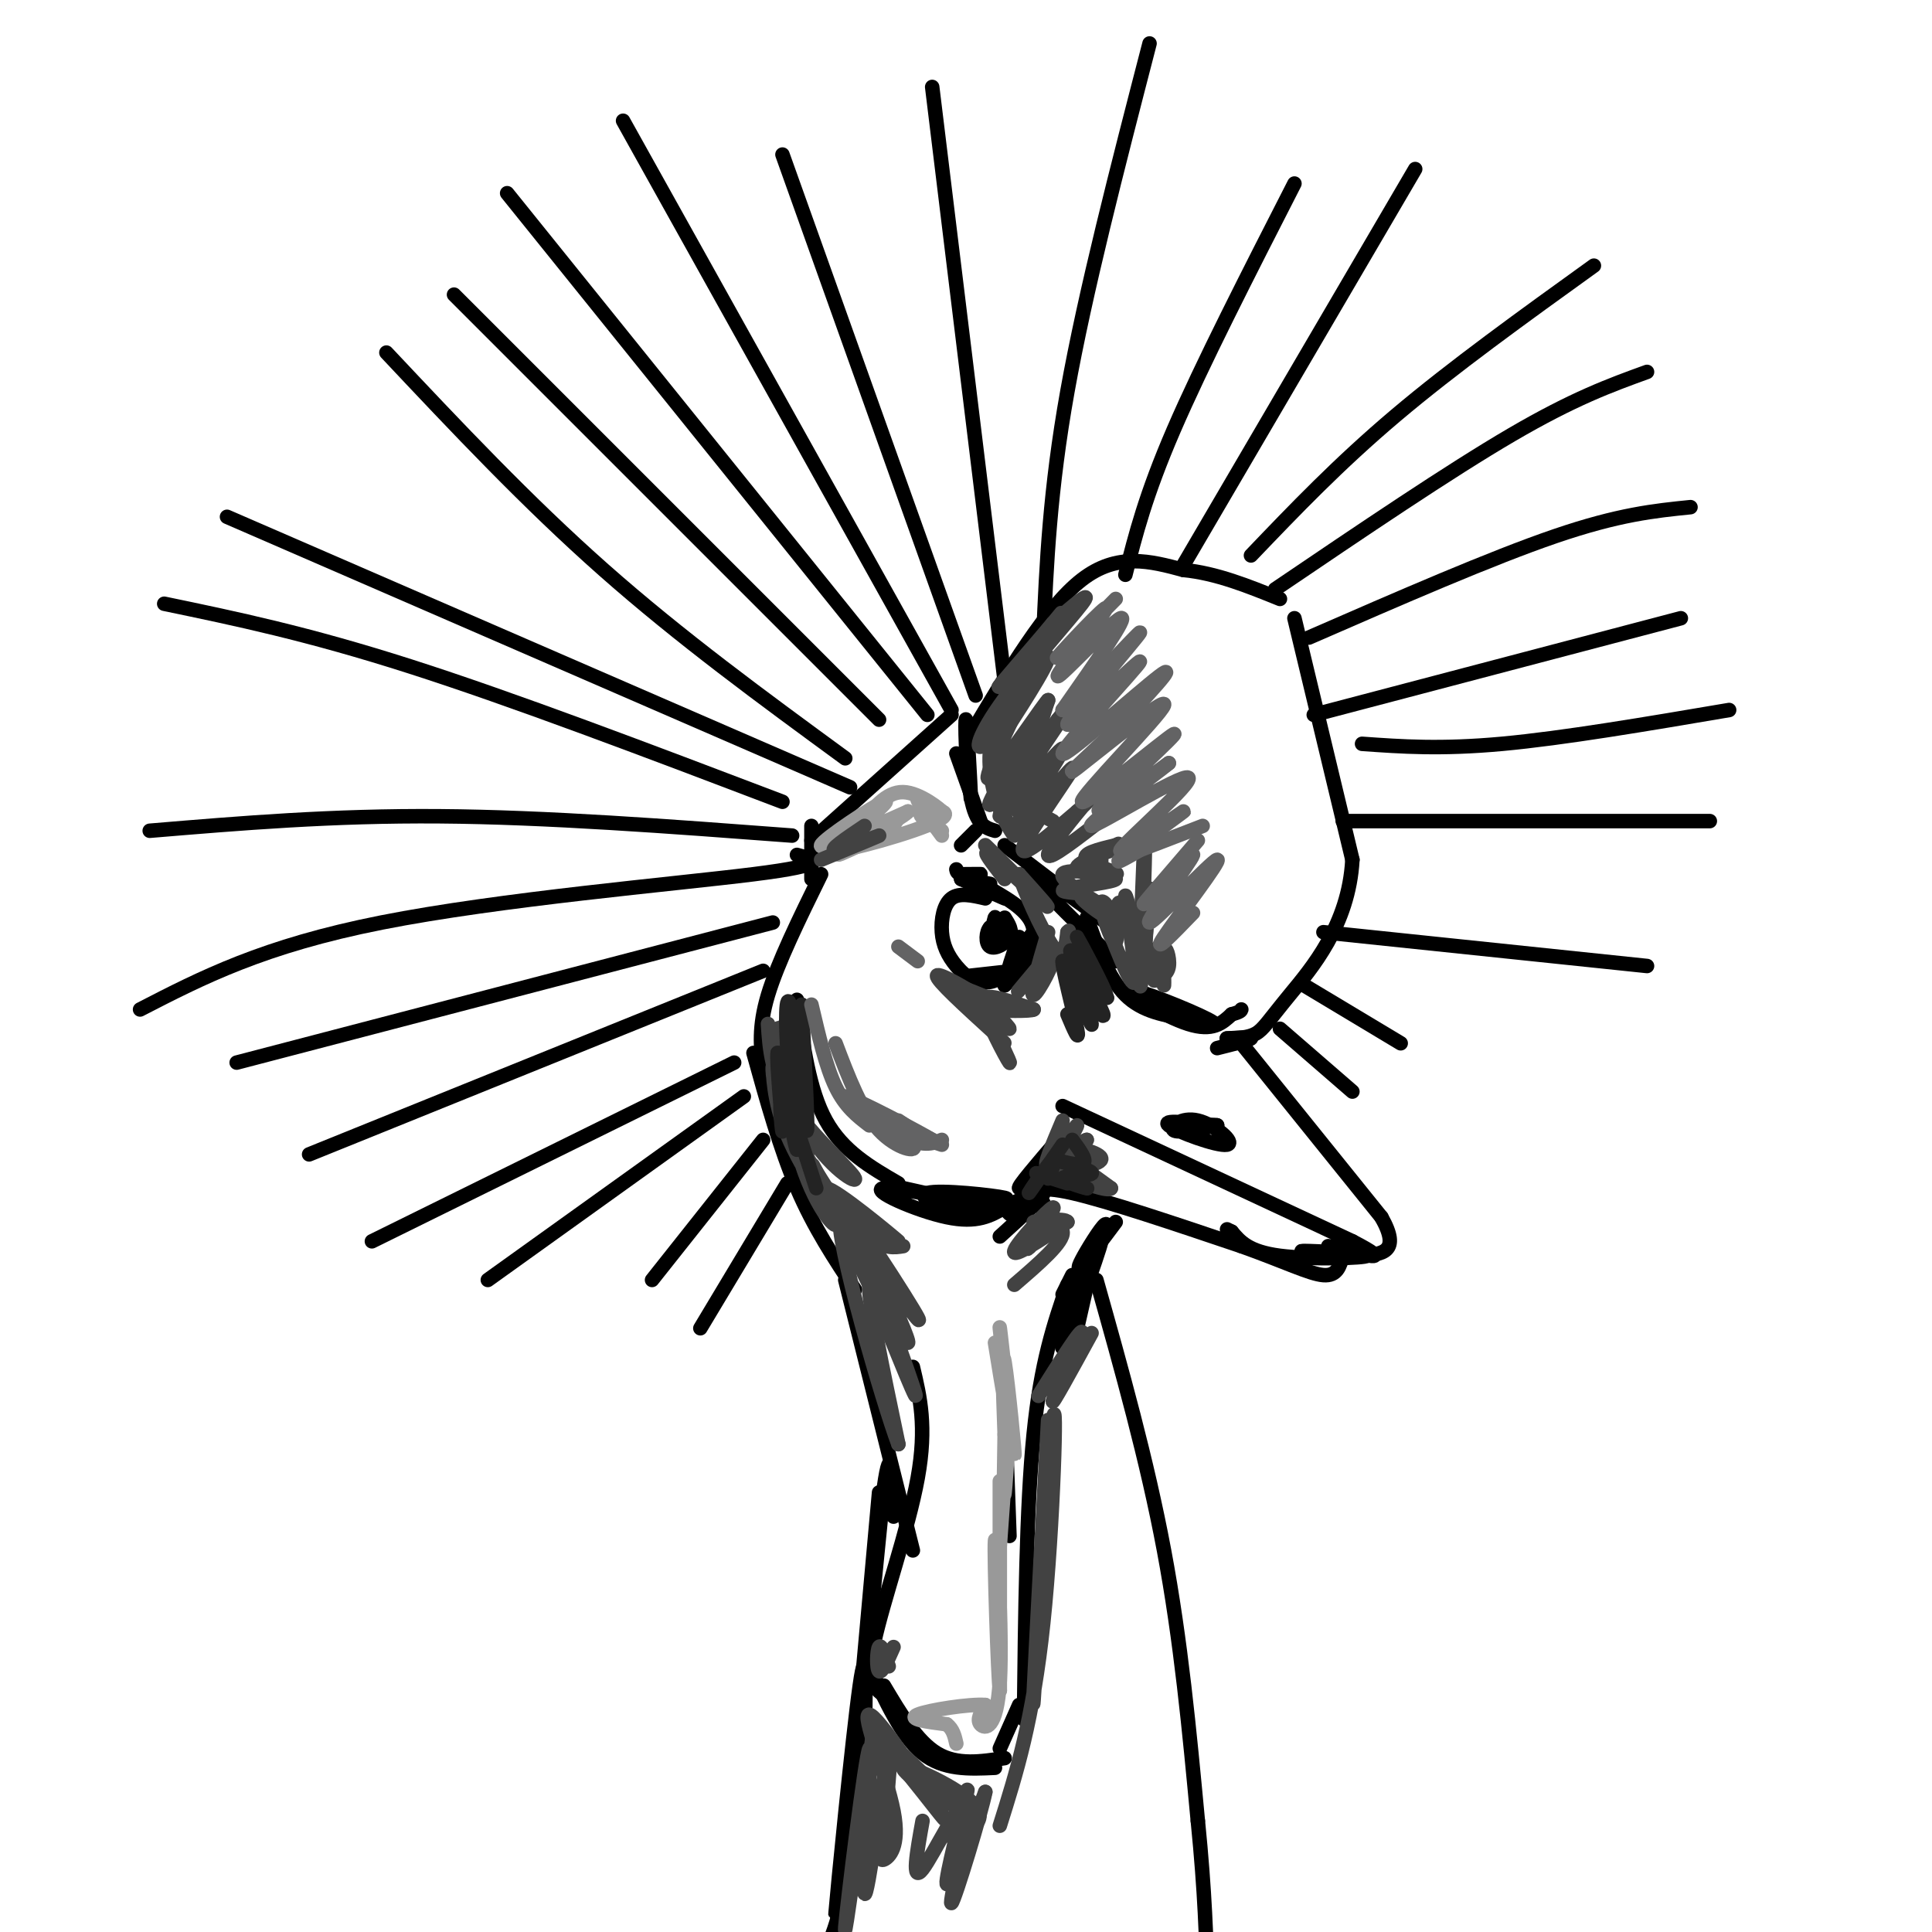 <svg viewBox='0 0 400 400' version='1.1' xmlns='http://www.w3.org/2000/svg' xmlns:xlink='http://www.w3.org/1999/xlink'><g fill='none' stroke='#000000' stroke-width='3' stroke-linecap='round' stroke-linejoin='round'><path d='M204,186c-2.685,-0.622 -5.370,-1.244 -7,0c-1.630,1.244 -2.205,4.356 -2,7c0.205,2.644 1.189,4.822 3,7c1.811,2.178 4.449,4.356 8,3c3.551,-1.356 8.015,-6.244 8,-10c-0.015,-3.756 -4.507,-6.378 -9,-9'/><path d='M205,194c0.536,-2.310 1.071,-4.619 1,-4c-0.071,0.619 -0.750,4.167 0,5c0.750,0.833 2.929,-1.048 3,-2c0.071,-0.952 -1.964,-0.976 -4,-1'/><path d='M205,192c-0.869,0.821 -1.042,3.375 0,4c1.042,0.625 3.298,-0.679 4,-2c0.702,-1.321 -0.149,-2.661 -1,-4'/><path d='M197,148c0.000,0.000 -29.000,26.000 -29,26'/><path d='M168,171c0.000,0.000 0.000,11.000 0,11'/><path d='M170,181c-4.500,9.167 -9.000,18.333 -11,25c-2.000,6.667 -1.500,10.833 -1,15'/><path d='M156,218c2.750,9.917 5.500,19.833 9,28c3.500,8.167 7.750,14.583 12,21'/><path d='M175,265c0.000,0.000 14.000,56.000 14,56'/><path d='M221,266c-2.750,8.000 -5.500,16.000 -7,31c-1.500,15.000 -1.750,37.000 -2,59'/><path d='M189,283c1.467,6.178 2.933,12.356 1,23c-1.933,10.644 -7.267,25.756 -9,34c-1.733,8.244 0.133,9.622 2,11'/><path d='M180,345c3.333,7.250 6.667,14.500 11,18c4.333,3.500 9.667,3.250 15,3'/><path d='M183,349c3.417,5.750 6.833,11.500 11,14c4.167,2.500 9.083,1.750 14,1'/><path d='M211,353c0.000,0.000 -4.000,9.000 -4,9'/><path d='M220,268c0.000,0.000 2.000,-4.000 2,-4'/><path d='M165,207c1.250,9.333 2.500,18.667 6,25c3.500,6.333 9.250,9.667 15,13'/><path d='M187,246c10.411,2.333 20.821,4.667 18,4c-2.821,-0.667 -18.875,-4.333 -22,-4c-3.125,0.333 6.679,4.667 13,6c6.321,1.333 9.161,-0.333 12,-2'/><path d='M196,248c7.048,0.250 14.095,0.500 12,0c-2.095,-0.500 -13.333,-1.750 -16,-1c-2.667,0.750 3.238,3.500 8,4c4.762,0.500 8.381,-1.250 12,-3'/><path d='M200,150c0.536,8.583 1.071,17.167 1,15c-0.071,-2.167 -0.750,-15.083 -1,-16c-0.250,-0.917 -0.071,10.167 1,16c1.071,5.833 3.036,6.417 5,7'/><path d='M201,152c7.833,-13.167 15.667,-26.333 23,-32c7.333,-5.667 14.167,-3.833 21,-2'/><path d='M245,118c6.833,0.667 13.417,3.333 20,6'/><path d='M268,128c0.000,0.000 12.000,50.000 12,50'/><path d='M280,178c-0.738,13.607 -8.583,22.625 -13,28c-4.417,5.375 -5.405,7.107 -7,8c-1.595,0.893 -3.798,0.946 -6,1'/><path d='M208,175c11.044,8.400 22.089,16.800 21,16c-1.089,-0.800 -14.311,-10.800 -16,-11c-1.689,-0.200 8.156,9.400 18,19'/><path d='M225,190c2.250,6.250 4.500,12.500 8,16c3.500,3.500 8.250,4.250 13,5'/><path d='M246,211c4.049,1.255 7.673,1.893 4,0c-3.673,-1.893 -14.643,-6.317 -16,-6c-1.357,0.317 6.898,5.376 12,7c5.102,1.624 7.051,-0.188 9,-2'/><path d='M255,210c1.833,-0.500 1.917,-0.750 2,-1'/><path d='M254,215c2.667,-0.167 5.333,-0.333 5,0c-0.333,0.333 -3.667,1.167 -7,2'/><path d='M211,194c-1.375,3.940 -2.750,7.881 -2,7c0.750,-0.881 3.625,-6.583 5,-8c1.375,-1.417 1.250,1.452 0,4c-1.250,2.548 -3.625,4.774 -6,7'/><path d='M208,204c0.622,-0.644 5.178,-5.756 6,-7c0.822,-1.244 -2.089,1.378 -5,4'/><path d='M210,201c0.000,0.000 -9.000,1.000 -9,1'/><path d='M257,216c0.000,0.000 29.000,36.000 29,36'/><path d='M286,252c4.167,7.333 0.083,7.667 -4,8'/><path d='M212,246c1.208,0.238 2.417,0.476 4,-1c1.583,-1.476 3.542,-4.667 2,-4c-1.542,0.667 -6.583,5.190 -7,5c-0.417,-0.190 3.792,-5.095 8,-10'/><path d='M213,248c0.833,-1.333 1.667,-2.667 9,-1c7.333,1.667 21.167,6.333 35,11'/><path d='M257,258c9.044,3.222 14.156,5.778 17,6c2.844,0.222 3.422,-1.889 4,-4'/><path d='M251,233c-5.290,-0.622 -10.581,-1.244 -9,0c1.581,1.244 10.032,4.354 12,4c1.968,-0.354 -2.547,-4.172 -6,-5c-3.453,-0.828 -5.844,1.335 -5,2c0.844,0.665 4.922,-0.167 9,-1'/><path d='M252,233c0.167,-0.167 -3.917,-0.083 -8,0'/><path d='M220,229c0.000,0.000 60.000,28.000 60,28'/><path d='M280,257c9.333,4.833 2.667,2.917 -4,1'/><path d='M276,258c-0.833,0.167 -0.917,0.083 -1,0'/><path d='M280,260c-6.173,-0.506 -12.345,-1.012 -10,-1c2.345,0.012 13.208,0.542 13,1c-0.208,0.458 -11.488,0.845 -18,0c-6.512,-0.845 -8.256,-2.923 -10,-5'/><path d='M255,255c-1.667,-0.833 -0.833,-0.417 0,0'/><path d='M231,253c-2.905,3.881 -5.810,7.762 -7,9c-1.190,1.238 -0.667,-0.167 1,-3c1.667,-2.833 4.476,-7.095 4,-5c-0.476,2.095 -4.238,10.548 -8,19'/><path d='M221,273c0.938,-2.388 7.282,-17.856 7,-16c-0.282,1.856 -7.191,21.038 -8,22c-0.809,0.962 4.483,-16.297 6,-20c1.517,-3.703 -0.742,6.148 -3,16'/><path d='M216,249c-3.933,1.489 -7.867,2.978 -7,2c0.867,-0.978 6.533,-4.422 7,-4c0.467,0.422 -4.267,4.711 -9,9'/><path d='M209,318c0.000,0.000 -1.000,-28.000 -1,-28'/><path d='M227,265c5.250,18.667 10.500,37.333 14,56c3.500,18.667 5.250,37.333 7,56'/><path d='M248,377c1.500,15.000 1.750,24.500 2,34'/><path d='M178,349c-2.644,25.356 -5.289,50.711 -5,47c0.289,-3.711 3.511,-36.489 5,-47c1.489,-10.511 1.244,1.244 1,13'/><path d='M179,362c-0.644,8.733 -2.756,24.067 -5,33c-2.244,8.933 -4.622,11.467 -7,14'/><path d='M182,309c-3.083,34.083 -6.167,68.167 -6,68c0.167,-0.167 3.583,-34.583 7,-69'/><path d='M183,308c1.500,-10.500 1.750,-2.250 2,6'/><path d='M205,183c-2.133,-0.422 -4.267,-0.844 -3,0c1.267,0.844 5.933,2.956 6,3c0.067,0.044 -4.467,-1.978 -9,-4'/><path d='M199,182c-0.333,-0.844 3.333,-0.956 4,-1c0.667,-0.044 -1.667,-0.022 -4,0'/><path d='M199,181c-0.833,-0.167 -0.917,-0.583 -1,-1'/><path d='M202,172c-1.417,1.417 -2.833,2.833 -3,3c-0.167,0.167 0.917,-0.917 2,-2'/><path d='M203,170c0.000,0.000 -5.000,-14.000 -5,-14'/><path d='M163,245c0.000,0.000 -18.000,30.000 -18,30'/><path d='M158,236c0.000,0.000 -23.000,29.000 -23,29'/><path d='M154,227c0.000,0.000 -53.000,38.000 -53,38'/><path d='M152,220c0.000,0.000 -75.000,37.000 -75,37'/><path d='M158,201c0.000,0.000 -94.000,38.000 -94,38'/><path d='M160,191c0.000,0.000 -111.000,29.000 -111,29'/><path d='M165,177c3.644,0.978 7.289,1.956 -9,4c-16.289,2.044 -52.511,5.156 -77,10c-24.489,4.844 -37.244,11.422 -50,18'/><path d='M164,173c-25.417,-1.917 -50.833,-3.833 -73,-4c-22.167,-0.167 -41.083,1.417 -60,3'/><path d='M162,166c-27.833,-10.583 -55.667,-21.167 -77,-28c-21.333,-6.833 -36.167,-9.917 -51,-13'/><path d='M176,163c0.000,0.000 -129.000,-56.000 -129,-56'/><path d='M175,157c-17.083,-12.500 -34.167,-25.000 -50,-39c-15.833,-14.000 -30.417,-29.500 -45,-45'/><path d='M182,149c0.000,0.000 -88.000,-88.000 -88,-88'/><path d='M192,148c0.000,0.000 -87.000,-108.000 -87,-108'/><path d='M197,147c0.000,0.000 -68.000,-122.000 -68,-122'/><path d='M202,144c0.000,0.000 -40.000,-112.000 -40,-112'/><path d='M208,141c0.000,0.000 -15.000,-123.000 -15,-123'/><path d='M216,132c0.667,-15.250 1.333,-30.500 5,-51c3.667,-20.500 10.333,-46.250 17,-72'/><path d='M233,119c2.083,-8.250 4.167,-16.500 10,-30c5.833,-13.500 15.417,-32.250 25,-51'/><path d='M245,117c0.000,0.000 48.000,-82.000 48,-82'/><path d='M259,115c9.083,-9.500 18.167,-19.000 30,-29c11.833,-10.000 26.417,-20.500 41,-31'/><path d='M264,122c18.083,-12.250 36.167,-24.500 49,-32c12.833,-7.500 20.417,-10.250 28,-13'/><path d='M271,132c18.917,-8.250 37.833,-16.500 51,-21c13.167,-4.500 20.583,-5.250 28,-6'/><path d='M272,148c0.000,0.000 76.000,-20.000 76,-20'/><path d='M282,154c8.167,0.583 16.333,1.167 29,0c12.667,-1.167 29.833,-4.083 47,-7'/><path d='M278,170c0.000,0.000 76.000,0.000 76,0'/><path d='M274,193c0.000,0.000 67.000,7.000 67,7'/><path d='M270,204c0.000,0.000 20.000,12.000 20,12'/><path d='M265,213c0.000,0.000 15.000,13.000 15,13'/></g>
<g fill='none' stroke='#999999' stroke-width='3' stroke-linecap='round' stroke-linejoin='round'><path d='M195,173c-2.863,-3.881 -5.726,-7.762 -5,-8c0.726,-0.238 5.042,3.167 5,3c-0.042,-0.167 -4.440,-3.905 -8,-4c-3.560,-0.095 -6.280,3.452 -9,7'/><path d='M178,171c0.726,-0.667 7.042,-5.833 5,-5c-2.042,0.833 -12.440,7.667 -13,9c-0.560,1.333 8.720,-2.833 18,-7'/><path d='M188,168c-0.222,0.733 -9.778,6.067 -13,8c-3.222,1.933 -0.111,0.467 3,-1'/><path d='M178,175c3.135,-1.737 9.473,-5.579 7,-5c-2.473,0.579 -13.756,5.578 -12,6c1.756,0.422 16.550,-3.732 21,-6c4.450,-2.268 -1.443,-2.648 -3,-2c-1.557,0.648 1.221,2.324 4,4'/><path d='M206,278c1.601,9.877 3.203,19.754 3,16c-0.203,-3.754 -2.209,-21.140 -2,-19c0.209,2.140 2.633,23.807 3,26c0.367,2.193 -1.324,-15.088 -2,-19c-0.676,-3.912 -0.338,5.544 0,15'/><path d='M208,297c-0.083,6.310 -0.292,14.583 0,12c0.292,-2.583 1.083,-16.024 1,-16c-0.083,0.024 -1.042,13.512 -2,27'/><path d='M207,323c0.000,16.067 0.000,32.133 0,25c0.000,-7.133 0.000,-37.467 0,-41c0.000,-3.533 0.000,19.733 0,43'/><path d='M207,350c-0.354,-1.970 -1.239,-28.394 -1,-31c0.239,-2.606 1.603,18.606 1,29c-0.603,10.394 -3.172,9.970 -4,9c-0.828,-0.970 0.086,-2.485 1,-4'/><path d='M204,353c-3.222,-0.267 -11.778,1.067 -14,2c-2.222,0.933 1.889,1.467 6,2'/><path d='M196,357c1.333,1.000 1.667,2.500 2,4'/></g>
<g fill='none' stroke='#424242' stroke-width='3' stroke-linecap='round' stroke-linejoin='round'><path d='M216,199c-3.042,3.643 -6.083,7.286 -5,6c1.083,-1.286 6.292,-7.500 7,-7c0.708,0.500 -3.083,7.714 -4,8c-0.917,0.286 1.042,-6.357 3,-13'/><path d='M208,182c-2.550,-3.284 -5.100,-6.568 -3,-5c2.100,1.568 8.852,7.987 8,7c-0.852,-0.987 -9.306,-9.381 -9,-9c0.306,0.381 9.373,9.537 12,12c2.627,2.463 -1.187,-1.769 -5,-6'/><path d='M211,181c0.644,2.533 4.756,11.867 7,15c2.244,3.133 2.622,0.067 3,-3'/><path d='M221,193c0.500,-0.500 0.250,-0.250 0,0'/><path d='M229,191c2.822,7.200 5.644,14.400 6,12c0.356,-2.400 -1.756,-14.400 -2,-17c-0.244,-2.600 1.378,4.200 3,11'/><path d='M236,197c0.774,-5.452 1.208,-24.583 1,-23c-0.208,1.583 -1.060,23.881 -1,29c0.060,5.119 1.030,-6.940 2,-19'/><path d='M238,184c-0.081,1.378 -1.284,14.323 -1,17c0.284,2.677 2.054,-4.912 3,-5c0.946,-0.088 1.068,7.327 1,8c-0.068,0.673 -0.326,-5.396 0,-7c0.326,-1.604 1.236,1.256 1,3c-0.236,1.744 -1.618,2.372 -3,3'/><path d='M239,203c-2.054,-3.794 -5.690,-14.777 -7,-16c-1.310,-1.223 -0.293,7.316 -1,8c-0.707,0.684 -3.138,-6.487 -3,-8c0.138,-1.513 2.845,2.631 2,3c-0.845,0.369 -5.241,-3.037 -6,-4c-0.759,-0.963 2.121,0.519 5,2'/><path d='M229,188c-2.046,-1.314 -9.662,-5.600 -9,-7c0.662,-1.400 9.601,0.085 11,0c1.399,-0.085 -4.743,-1.738 -6,-3c-1.257,-1.262 2.372,-2.131 6,-3'/><path d='M231,175c1.000,-0.500 0.500,-0.250 0,0'/><path d='M228,180c0.000,0.000 0.000,-2.000 0,-2'/><path d='M224,185c-2.696,-0.226 -5.393,-0.452 -3,-1c2.393,-0.548 9.875,-1.417 10,-2c0.125,-0.583 -7.107,-0.881 -8,-2c-0.893,-1.119 4.554,-3.060 10,-5'/><path d='M220,232c-2.137,5.048 -4.274,10.095 -3,9c1.274,-1.095 5.958,-8.333 6,-8c0.042,0.333 -4.560,8.238 -5,10c-0.440,1.762 3.280,-2.619 7,-7'/><path d='M225,236c-0.675,0.053 -5.861,3.684 -5,5c0.861,1.316 7.770,0.316 8,-1c0.230,-1.316 -6.220,-2.947 -7,-2c-0.780,0.947 4.110,4.474 9,8'/><path d='M230,246c-0.333,0.833 -5.667,-1.083 -11,-3'/><path d='M217,254c-2.560,2.899 -5.119,5.798 -4,4c1.119,-1.798 5.917,-8.292 5,-8c-0.917,0.292 -7.548,7.369 -8,9c-0.452,1.631 5.274,-2.185 11,-6'/><path d='M221,253c-0.357,-0.917 -6.750,-0.208 -7,0c-0.250,0.208 5.643,-0.083 6,2c0.357,2.083 -4.821,6.542 -10,11'/><path d='M226,276c-4.244,7.756 -8.489,15.511 -8,14c0.489,-1.511 5.711,-12.289 6,-14c0.289,-1.711 -4.356,5.644 -9,13'/><path d='M159,212c0.351,5.335 0.702,10.670 5,17c4.298,6.330 12.544,13.655 13,15c0.456,1.345 -6.878,-3.289 -11,-12c-4.122,-8.711 -5.033,-21.499 -4,-19c1.033,2.499 4.009,20.285 5,26c0.991,5.715 -0.005,-0.643 -1,-7'/><path d='M166,232c-1.437,-6.830 -4.528,-20.406 -5,-19c-0.472,1.406 1.676,17.794 5,28c3.324,10.206 7.824,14.229 7,12c-0.824,-2.229 -6.974,-10.711 -10,-18c-3.026,-7.289 -2.930,-13.386 -3,-14c-0.070,-0.614 -0.306,4.253 3,12c3.306,7.747 10.153,18.373 17,29'/><path d='M180,262c-2.238,-3.583 -16.333,-27.042 -16,-27c0.333,0.042 15.095,23.583 19,30c3.905,6.417 -3.048,-4.292 -10,-15'/><path d='M173,250c-3.423,-6.009 -6.981,-13.533 -3,-5c3.981,8.533 15.500,33.122 16,32c0.500,-1.122 -10.019,-27.956 -10,-27c0.019,0.956 10.577,29.702 13,37c2.423,7.298 -3.288,-6.851 -9,-21'/><path d='M180,266c-0.500,2.000 2.750,17.500 6,33'/><path d='M186,299c-2.979,-7.732 -13.425,-43.564 -12,-47c1.425,-3.436 14.722,25.522 14,26c-0.722,0.478 -15.464,-27.525 -16,-31c-0.536,-3.475 13.132,17.579 17,24c3.868,6.421 -2.066,-1.789 -8,-10'/><path d='M181,261c-4.607,-5.770 -12.124,-15.195 -10,-15c2.124,0.195 13.889,10.011 15,11c1.111,0.989 -8.432,-6.849 -11,-8c-2.568,-1.151 1.838,4.385 5,7c3.162,2.615 5.081,2.307 7,2'/><path d='M203,207c3.309,6.912 6.619,13.825 6,13c-0.619,-0.825 -5.166,-9.386 -5,-11c0.166,-1.614 5.045,3.719 5,4c-0.045,0.281 -5.013,-4.491 -5,-6c0.013,-1.509 5.006,0.246 10,2'/><path d='M214,209c-0.411,0.383 -6.440,0.340 -10,0c-3.560,-0.340 -4.651,-0.976 -3,-1c1.651,-0.024 6.043,0.565 6,0c-0.043,-0.565 -4.522,-2.282 -9,-4'/><path d='M198,204c0.131,0.214 4.958,2.750 4,2c-0.958,-0.750 -7.702,-4.786 -8,-4c-0.298,0.786 5.851,6.393 12,12'/><path d='M206,214c2.333,2.333 2.167,2.167 2,2'/><path d='M170,178c6.200,-2.556 12.400,-5.111 12,-5c-0.400,0.111 -7.400,2.889 -9,3c-1.600,0.111 2.200,-2.444 6,-5'/><path d='M207,157c-1.474,-0.847 -2.948,-1.694 0,-7c2.948,-5.306 10.318,-15.071 10,-14c-0.318,1.071 -8.322,12.978 -12,17c-3.678,4.022 -3.029,0.160 2,-7c5.029,-7.160 14.437,-17.617 17,-21c2.563,-3.383 -1.718,0.309 -6,4'/><path d='M218,129c-4.290,5.238 -12.016,16.332 -13,26c-0.984,9.668 4.774,17.911 5,18c0.226,0.089 -5.078,-7.974 -5,-16c0.078,-8.026 5.539,-16.013 11,-24'/><path d='M216,133c3.135,-5.756 5.474,-8.145 2,-4c-3.474,4.145 -12.761,14.824 -11,13c1.761,-1.824 14.568,-16.152 15,-16c0.432,0.152 -11.513,14.783 -13,17c-1.487,2.217 7.484,-7.980 8,-7c0.516,0.980 -7.424,13.137 -10,17c-2.576,3.863 0.212,-0.569 3,-5'/><path d='M210,148c-1.632,3.530 -7.211,14.853 -5,13c2.211,-1.853 12.211,-16.884 12,-16c-0.211,0.884 -10.632,17.681 -12,21c-1.368,3.319 6.316,-6.841 14,-17'/><path d='M219,149c3.741,-4.740 6.094,-8.091 2,-2c-4.094,6.091 -14.635,21.624 -14,22c0.635,0.376 12.446,-14.405 13,-14c0.554,0.405 -10.151,15.995 -10,17c0.151,1.005 11.156,-12.576 12,-13c0.844,-0.424 -8.473,12.307 -10,16c-1.527,3.693 4.737,-1.654 11,-7'/><path d='M223,168c2.774,-2.286 4.208,-4.500 2,-2c-2.208,2.500 -8.060,9.714 -8,11c0.060,1.286 6.030,-3.357 12,-8'/><path d='M213,167c-1.673,1.304 -3.345,2.607 -2,-3c1.345,-5.607 5.708,-18.125 6,-19c0.292,-0.875 -3.488,9.893 -4,16c-0.512,6.107 2.244,7.554 5,9'/><path d='M217,294c-1.726,32.071 -3.452,64.143 -3,58c0.452,-6.143 3.083,-50.500 4,-58c0.917,-7.500 0.119,21.857 -2,42c-2.119,20.143 -5.560,31.071 -9,42'/><path d='M181,357c-3.174,23.118 -6.348,46.236 -6,42c0.348,-4.236 4.217,-35.826 5,-37c0.783,-1.174 -1.520,28.069 -1,30c0.520,1.931 3.863,-23.448 5,-30c1.137,-6.552 0.069,5.724 -1,18'/><path d='M183,380c-0.418,4.117 -0.963,5.410 0,5c0.963,-0.410 3.436,-2.522 2,-10c-1.436,-7.478 -6.780,-20.321 -5,-20c1.780,0.321 10.683,13.808 14,19c3.317,5.192 1.047,2.090 -3,-3c-4.047,-5.090 -9.871,-12.169 -9,-12c0.871,0.169 8.435,7.584 16,15'/><path d='M198,374c-1.008,0.127 -11.529,-7.057 -11,-8c0.529,-0.943 12.107,4.353 15,8c2.893,3.647 -2.899,5.643 -5,6c-2.101,0.357 -0.512,-0.925 1,-4c1.512,-3.075 2.945,-7.943 2,-4c-0.945,3.943 -4.270,16.698 -4,18c0.270,1.302 4.135,-8.849 8,-19'/><path d='M204,371c-0.673,3.721 -6.356,22.523 -7,23c-0.644,0.477 3.750,-17.372 3,-20c-0.750,-2.628 -6.643,9.963 -9,13c-2.357,3.037 -1.179,-3.482 0,-10'/><path d='M185,341c-1.222,2.756 -2.444,5.511 -3,5c-0.556,-0.511 -0.444,-4.289 0,-5c0.444,-0.711 1.222,1.644 2,4'/></g>
<g fill='none' stroke='#232323' stroke-width='3' stroke-linecap='round' stroke-linejoin='round'><path d='M166,208c0.710,13.719 1.419,27.439 1,26c-0.419,-1.439 -1.968,-18.035 -3,-24c-1.032,-5.965 -1.547,-1.298 -1,7c0.547,8.298 2.156,20.228 2,21c-0.156,0.772 -2.078,-9.614 -4,-20'/><path d='M161,218c-0.310,1.167 0.917,14.083 1,16c0.083,1.917 -0.976,-7.167 0,-7c0.976,0.167 3.988,9.583 7,19'/><path d='M220,237c-3.533,5.089 -7.067,10.178 -7,10c0.067,-0.178 3.733,-5.622 5,-7c1.267,-1.378 0.133,1.311 -1,4'/><path d='M221,245c-3.880,-1.242 -7.761,-2.485 -6,-2c1.761,0.485 9.163,2.697 10,3c0.837,0.303 -4.890,-1.303 -5,-2c-0.110,-0.697 5.397,-0.485 6,-1c0.603,-0.515 -3.699,-1.758 -8,-3'/><path d='M218,240c0.178,-0.022 4.622,1.422 6,1c1.378,-0.422 -0.311,-2.711 -2,-5'/><path d='M224,198c3.037,5.191 6.073,10.383 5,8c-1.073,-2.383 -6.257,-12.340 -6,-12c0.257,0.340 5.954,10.976 6,12c0.046,1.024 -5.558,-7.565 -7,-9c-1.442,-1.435 1.279,4.282 4,10'/><path d='M226,207c1.518,2.778 3.314,4.724 2,2c-1.314,-2.724 -5.738,-10.118 -6,-9c-0.262,1.118 3.640,10.748 4,12c0.360,1.252 -2.820,-5.874 -6,-13'/><path d='M220,199c-0.178,1.222 2.378,10.778 3,14c0.622,3.222 -0.689,0.111 -2,-3'/></g>
<g fill='none' stroke='#636364' stroke-width='3' stroke-linecap='round' stroke-linejoin='round'><path d='M168,208c1.500,6.417 3.000,12.833 5,17c2.000,4.167 4.500,6.083 7,8'/><path d='M173,216c2.667,7.024 5.333,14.048 9,18c3.667,3.952 8.333,4.833 7,3c-1.333,-1.833 -8.667,-6.381 -9,-7c-0.333,-0.619 6.333,2.690 13,6'/><path d='M193,236c-2.607,-1.571 -15.625,-8.500 -18,-9c-2.375,-0.500 5.893,5.429 11,8c5.107,2.571 7.054,1.786 9,1'/><path d='M189,235c0.000,0.000 6.000,2.000 6,2'/><path d='M186,232c0.000,0.000 6.000,4.000 6,4'/><path d='M190,199c0.000,0.000 -4.000,-3.000 -4,-3'/><path d='M231,124c-6.630,6.754 -13.260,13.509 -12,12c1.260,-1.509 10.410,-11.281 10,-10c-0.410,1.281 -10.380,13.614 -10,14c0.380,0.386 11.108,-11.175 13,-12c1.892,-0.825 -5.054,9.088 -12,19'/><path d='M220,147c3.016,-2.153 16.557,-17.034 16,-16c-0.557,1.034 -15.213,17.984 -15,19c0.213,1.016 15.294,-13.903 15,-13c-0.294,0.903 -15.964,17.628 -16,19c-0.036,1.372 15.561,-12.608 20,-16c4.439,-3.392 -2.281,3.804 -9,11'/><path d='M231,151c-4.676,4.708 -11.867,10.978 -8,8c3.867,-2.978 18.790,-15.204 18,-13c-0.790,2.204 -17.294,18.838 -17,20c0.294,1.162 17.387,-13.149 19,-14c1.613,-0.851 -12.253,11.757 -15,15c-2.747,3.243 5.627,-2.878 14,-9'/><path d='M242,158c-2.971,2.448 -17.397,13.069 -16,13c1.397,-0.069 18.617,-10.828 20,-10c1.383,0.828 -13.073,13.243 -14,15c-0.927,1.757 11.673,-7.142 13,-8c1.327,-0.858 -8.621,6.326 -12,9c-3.379,2.674 -0.190,0.837 3,-1'/><path d='M236,176c2.667,-1.000 7.833,-3.000 13,-5'/><path d='M248,174c-6.194,7.194 -12.389,14.387 -11,13c1.389,-1.387 10.361,-11.355 10,-10c-0.361,1.355 -10.056,14.033 -9,14c1.056,-0.033 12.861,-12.778 14,-13c1.139,-0.222 -8.389,12.079 -11,16c-2.611,3.921 1.694,-0.540 6,-5'/></g>
</svg>